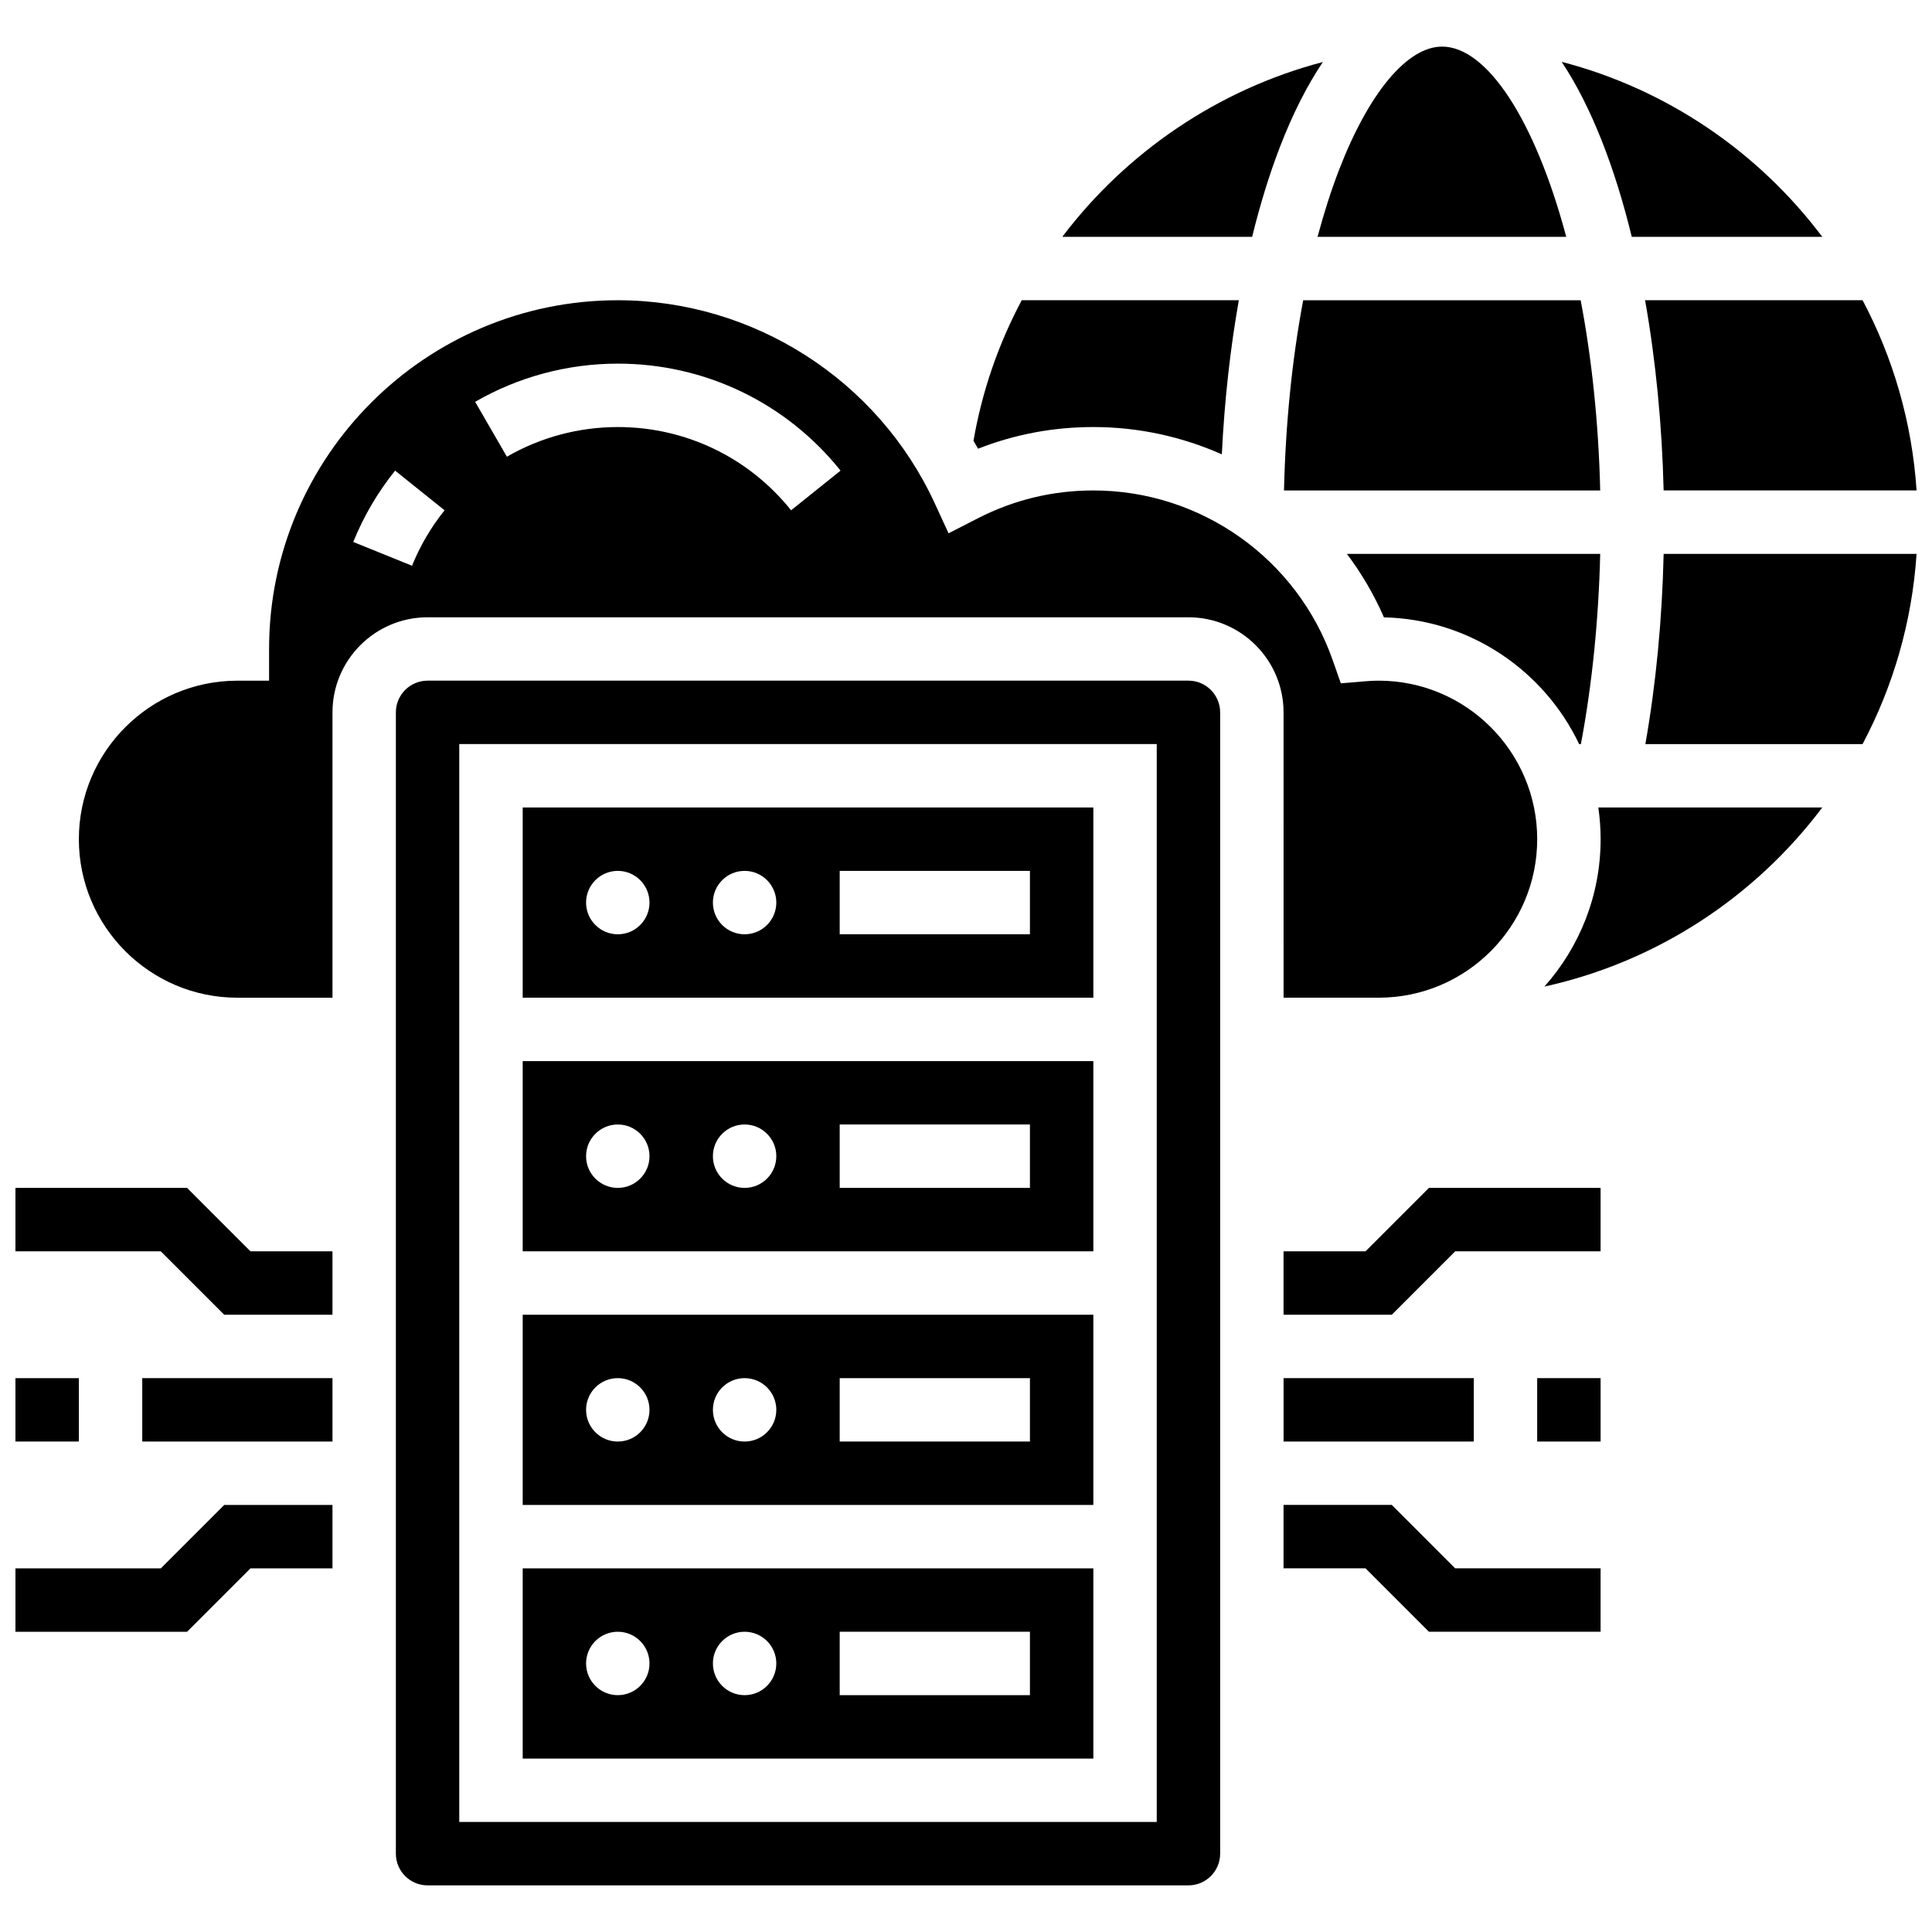 <?xml version="1.0" encoding="UTF-8"?>
<!-- Uploaded to: SVG Repo, www.svgrepo.com, Generator: SVG Repo Mixer Tools -->
<svg width="800px" height="800px" version="1.1" viewBox="144 144 512 512" xmlns="http://www.w3.org/2000/svg">
 <defs>
  <clipPath id="e">
   <path d="m148.09 509h16.906v18h-16.906z"/>
  </clipPath>
  <clipPath id="d">
   <path d="m148.09 458h84.906v35h-84.906z"/>
  </clipPath>
  <clipPath id="c">
   <path d="m148.09 542h84.906v35h-84.906z"/>
  </clipPath>
  <clipPath id="b">
   <path d="m579 223h72.902v51h-72.902z"/>
  </clipPath>
  <clipPath id="a">
   <path d="m580 290h71.902v52h-71.902z"/>
  </clipPath>
 </defs>
 <path d="m181.7 509.22h50.41v16.805h-50.41z"/>
 <g clip-path="url(#e)">
  <path d="m148.09 509.22h16.805v16.805h-16.805z"/>
 </g>
 <g clip-path="url(#d)">
  <path d="m193.58 458.81h-45.488v16.805h38.527l16.805 16.805h28.684v-16.805h-21.727z"/>
 </g>
 <g clip-path="url(#c)">
  <path d="m186.62 559.63h-38.527v16.805h45.488l16.801-16.805h21.727v-16.805h-28.684z"/>
 </g>
 <path d="m484.16 509.22h50.41v16.805h-50.41z"/>
 <path d="m551.37 509.22h16.805v16.805h-16.805z"/>
 <path d="m505.88 475.61h-21.727v16.805h28.688l16.801-16.805h38.531v-16.805h-45.488z"/>
 <path d="m512.84 542.82h-28.688v16.805h21.727l16.805 16.805h45.488v-16.805h-38.531z"/>
 <path d="m433.75 492.42h-151.23v50.41h151.23zm-126.03 33.605c-4.641 0-8.402-3.762-8.402-8.402s3.762-8.402 8.402-8.402 8.402 3.762 8.402 8.402-3.762 8.402-8.402 8.402zm33.609 0c-4.641 0-8.402-3.762-8.402-8.402s3.762-8.402 8.402-8.402 8.402 3.762 8.402 8.402c-0.004 4.641-3.766 8.402-8.402 8.402zm75.613 0h-50.41v-16.805h50.41z"/>
 <path d="m559.07 206.76c-8.293-31.043-21.02-50.41-32.906-50.41-9.207 0-19.414 12.215-27.305 32.676-2.117 5.488-4.012 11.438-5.695 17.734z"/>
 <path d="m489.36 223.57c-2.93 15.523-4.668 32.609-5.09 50.41l83.801-0.004c-0.441-18.332-2.309-35.344-5.18-50.41z"/>
 <path d="m433.75 357.99h-151.23v50.41h151.23zm-126.03 33.605c-4.641 0-8.402-3.762-8.402-8.402 0-4.641 3.762-8.402 8.402-8.402s8.402 3.762 8.402 8.402c0 4.641-3.762 8.402-8.402 8.402zm33.609 0c-4.641 0-8.402-3.762-8.402-8.402 0-4.641 3.762-8.402 8.402-8.402s8.402 3.762 8.402 8.402c-0.004 4.641-3.766 8.402-8.402 8.402zm75.613 0h-50.41v-16.805h50.41z"/>
 <path d="m562.49 341.19h0.465c2.949-15.645 4.695-32.812 5.117-50.41h-67.133c3.867 5.148 7.184 10.773 9.82 16.82 22.82 0.535 42.465 14.133 51.73 33.59z"/>
 <path d="m483.18 182.98c3.387-8.781 7.211-16.328 11.391-22.547-27.699 7.269-52.027 23.844-69.051 46.328h50.312c2.094-8.516 4.543-16.504 7.348-23.781z"/>
 <path d="m433.75 257.17c11.984 0 23.535 2.566 34.047 7.238 0.695-14.242 2.227-27.984 4.504-40.844h-57.531c-6.109 11.461-10.496 23.984-12.785 37.254 0.41 0.695 0.82 1.387 1.215 2.094 9.711-3.816 19.953-5.742 30.551-5.742z"/>
 <path d="m433.75 425.2h-151.23v50.41h151.23zm-126.03 33.605c-4.641 0-8.402-3.762-8.402-8.402s3.762-8.402 8.402-8.402 8.402 3.762 8.402 8.402-3.762 8.402-8.402 8.402zm33.609 0c-4.641 0-8.402-3.762-8.402-8.402s3.762-8.402 8.402-8.402 8.402 3.762 8.402 8.402c-0.004 4.641-3.766 8.402-8.402 8.402zm75.613 0h-50.41v-16.805h50.41z"/>
 <path d="m433.75 559.63h-151.23v50.41h151.23zm-126.03 33.605c-4.641 0-8.402-3.762-8.402-8.402s3.762-8.402 8.402-8.402 8.402 3.762 8.402 8.402-3.762 8.402-8.402 8.402zm33.609 0c-4.641 0-8.402-3.762-8.402-8.402s3.762-8.402 8.402-8.402 8.402 3.762 8.402 8.402c-0.004 4.641-3.766 8.402-8.402 8.402zm75.613 0h-50.41v-16.805h50.41z"/>
 <path d="m568.18 366.39c0 14.98-5.641 28.668-14.898 39.062 29.891-6.578 55.836-23.793 73.645-47.465h-59.355c0.395 2.746 0.609 5.551 0.609 8.402z"/>
 <g clip-path="url(#b)">
  <path d="m584.88 273.97h67.031c-1.199-18.105-6.234-35.18-14.309-50.41h-57.637c2.852 16.102 4.504 33.293 4.914 50.41z"/>
 </g>
 <g clip-path="url(#a)">
  <path d="m580.04 341.19h57.562c8.07-15.23 13.109-32.305 14.309-50.41h-67.027c-0.402 17.484-2.051 34.609-4.844 50.41z"/>
 </g>
 <path d="m484.16 408.4h25.207c23.164 0 42.008-18.844 42.008-42.008s-18.844-42.008-42.008-42.008c-1.09 0-2.25 0.055-3.551 0.16l-6.481 0.547-2.152-6.137c-9.43-26.902-34.922-44.98-63.43-44.98-10.746 0-21.031 2.477-30.578 7.363l-7.797 3.992-3.664-7.957c-15.051-32.684-48.02-53.805-83.988-53.805-50.957 0-92.418 41.457-92.418 92.418v8.402h-8.402c-23.164 0-42.008 18.844-42.008 42.008 0 23.164 18.844 42.008 42.008 42.008h25.203v-75.613c0-13.898 11.305-25.203 25.203-25.203h201.64c13.898 0 25.203 11.309 25.203 25.203zm-230.97-114.47-15.574-6.305c2.75-6.801 6.481-13.16 11.09-18.906l13.109 10.512c-3.582 4.469-6.484 9.414-8.625 14.699zm100.46-14.699c-11.238-14.02-27.973-22.059-45.918-22.059-10.344 0-20.508 2.719-29.398 7.863l-8.414-14.547c11.445-6.621 24.523-10.121 37.812-10.121 23.07 0 44.582 10.332 59.027 28.352z"/>
 <path d="m626.92 206.76c-16.891-22.453-41.102-39.102-69.059-46.371 7.875 11.863 14.094 28.008 18.578 46.371z"/>
 <path d="m458.95 324.38h-201.64c-4.633 0-8.402 3.769-8.402 8.402v302.46c0 4.633 3.769 8.402 8.402 8.402h201.64c4.633 0 8.402-3.769 8.402-8.402v-302.46c0-4.633-3.769-8.402-8.402-8.402zm-8.402 302.46h-184.84v-285.66h184.84z"/>
</svg>